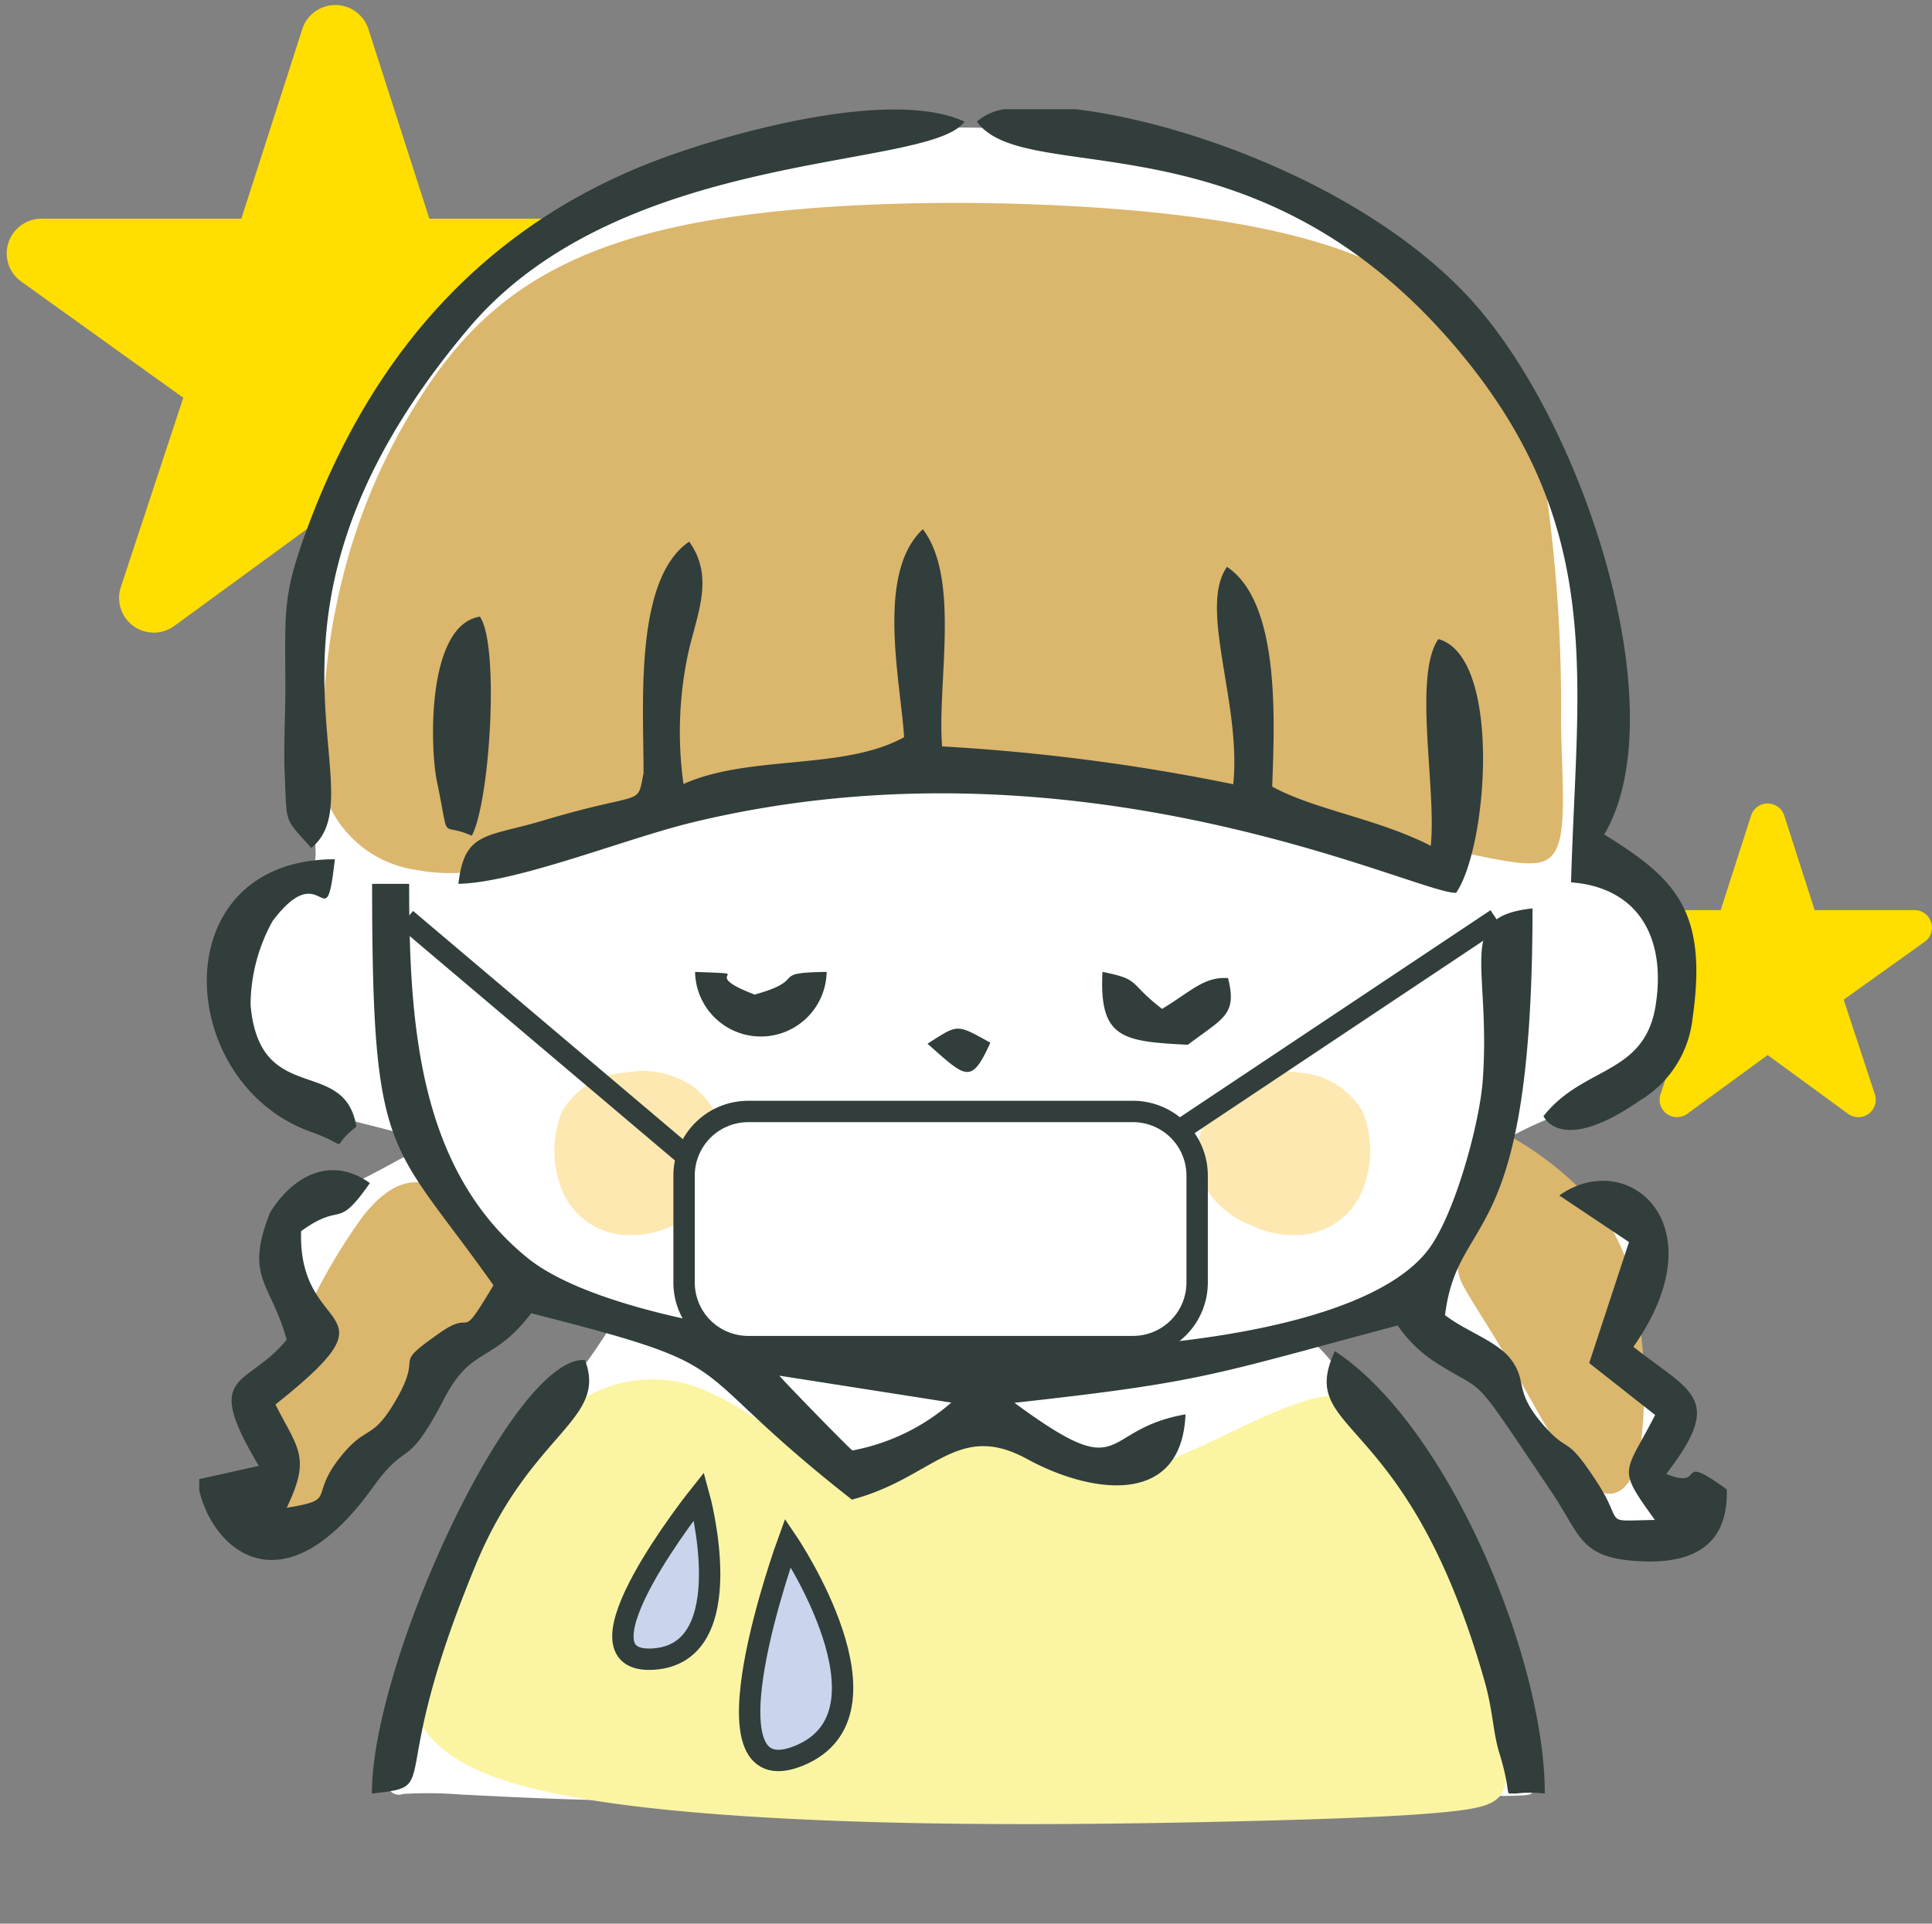 <svg id="deco_trouble08.svg" xmlns="http://www.w3.org/2000/svg" width="90.375" height="90" viewBox="0 0 90.375 90">
  <rect x="0" y="0" width="90.375" height="90" fill="#808080" stroke="none"/>
  <defs>
    <style>
      .cls-1, .cls-3, .cls-9 {
        fill: #fff;
      }

      .cls-1 {
        opacity: 0.01;
      }

      .cls-2 {
        fill: #ffde00;
      }

      .cls-2, .cls-3, .cls-4, .cls-5, .cls-6, .cls-7, .cls-8, .cls-9 {
        fill-rule: evenodd;
      }

      .cls-4 {
        fill: #fbf5a3;
      }

      .cls-5 {
        fill: #dbb66d;
      }

      .cls-6 {
        fill: #fee8b1;
      }

      .cls-7 {
        fill: #313e3b;
      }

      .cls-8 {
        fill: #cad4ec;
      }

      .cls-8, .cls-9 {
        stroke: #313e3b;
        stroke-width: 1px;
      }
    </style>
  </defs>
  <rect id="長方形_1560" data-name="長方形 1560" class="cls-1" width="90" height="90"/>
  <path id="シェイプ_2539" data-name="シェイプ 2539" class="cls-2" d="M644.335,1684.15a0.814,0.814,0,0,0-.774-0.57h-4.675l-1.424-4.43a0.815,0.815,0,0,0-1.548,0l-1.424,4.43h-4.674a0.818,0.818,0,0,0-.475,1.48l3.791,2.71-1.459,4.43a0.814,0.814,0,0,0,1.253.91l3.762-2.75,3.762,2.75a0.814,0.814,0,0,0,1.254-.91l-1.46-4.43,3.791-2.71A0.819,0.819,0,0,0,644.335,1684.15Z" transform="translate(-554 -1641)"/>
  <path id="シェイプ_2539-2" data-name="シェイプ 2539" class="cls-2" d="M584.982,1652.36a1.631,1.631,0,0,0-1.549-1.13h-9.349l-2.847-8.86a1.626,1.626,0,0,0-3.1,0l-2.848,8.86h-9.348a1.631,1.631,0,0,0-1.549,1.13,1.613,1.613,0,0,0,.6,1.81l7.581,5.44-2.918,8.85a1.624,1.624,0,0,0,2.506,1.82l7.525-5.5,7.524,5.5a1.625,1.625,0,0,0,2.507-1.82l-2.919-8.85,7.581-5.44A1.613,1.613,0,0,0,584.982,1652.36Z" transform="translate(-554 -1641)"/>
  <g id="グループ_16" data-name="グループ 16">
    <path id="parts" class="cls-3" d="M572.491,1723.11c0.294-1.28.866-3.54,1.568-5.71a31.049,31.049,0,0,1,2.652-6.18,44.8,44.8,0,0,1,3.609-5.05,27,27,0,0,0,2.153-2.97c0.287-.54.084-0.6-0.708-0.92a23.6,23.6,0,0,0-2.934-1.09c-0.759-.17-0.9.08-1.035,0.44a7.07,7.07,0,0,1-.493,1.17,2.294,2.294,0,0,1-1.013.79c-0.527.26-1.3,0.59-1.692,0.76s-0.388.17-.442,0.39a10.2,10.2,0,0,1-.362,1.19,6.472,6.472,0,0,1-.874,1.65,5.819,5.819,0,0,1-1.183,1.11c-0.324.24-.5,0.34-0.667,0.46a1.91,1.91,0,0,0-.564.65c-0.235.39-.546,1.04-0.849,1.52a3.01,3.01,0,0,1-.979,1.04,3.087,3.087,0,0,1-1.306.4,2.437,2.437,0,0,1-1.406-.27,4.816,4.816,0,0,1-1.368-1.05c-0.3-.35-0.357-0.61-0.043-0.69a9.519,9.519,0,0,1,1.433-.02,0.8,0.8,0,0,0,.782-0.38,1.632,1.632,0,0,0,.228-0.89,2.292,2.292,0,0,0-.32-0.92,4.277,4.277,0,0,1-.481-1.24,2.722,2.722,0,0,1,.1-1.27,1.017,1.017,0,0,1,.538-0.59c0.277-.17.679-0.39,1.02-0.62a2.009,2.009,0,0,0,.742-0.73,1.267,1.267,0,0,0-.086-1.02c-0.174-.44-0.488-0.98-0.743-1.64a6.935,6.935,0,0,1-.478-2.06,2.125,2.125,0,0,1,1.434-2.27c0.447-.2.977-0.35,1.734-0.7s1.74-.89,2.318-1.21a2,2,0,0,0,.808-0.57c0.055-.14-0.008-0.31-0.65-0.53s-1.865-.49-2.716-0.73a10.642,10.642,0,0,1-1.8-.67,6.134,6.134,0,0,1-1.47-.95,8.133,8.133,0,0,1-1.527-1.83,4.306,4.306,0,0,1-.565-1.86,4.551,4.551,0,0,1,.241-1.98,10.8,10.8,0,0,1,1.217-2.35,5.585,5.585,0,0,1,1.276-1.42c0.36-.25.633-0.27,0.829-0.44a1.273,1.273,0,0,0,.344-0.88,10.129,10.129,0,0,0-.141-1.67c-0.1-.83-0.233-2.04-0.4-3.36a22.6,22.6,0,0,1-.279-4.47,21.277,21.277,0,0,1,1.04-5.27,19.514,19.514,0,0,1,2.07-4.11c0.883-1.44,1.994-3.22,3.12-4.82a19.774,19.774,0,0,1,3.932-4.32,27.1,27.1,0,0,1,5.93-3.43,28.222,28.222,0,0,1,5.829-1.78,40.2,40.2,0,0,1,4.686-.56c1.318-.1,2.368-0.18,3.459-0.21s2.227-.01,3.54.07,2.805,0.24,4.345.5,3.132,0.64,4.753,1.09a20.914,20.914,0,0,1,5.025,1.97,33.694,33.694,0,0,1,5.1,3.84,23.453,23.453,0,0,1,3.691,3.95,22.784,22.784,0,0,1,2.547,4.64,34.593,34.593,0,0,1,1.26,4.18,21.257,21.257,0,0,1,.92,4.52,28.256,28.256,0,0,1-.42,5.2c-0.231,1.66-.415,3.1-0.507,3.82s-0.092.72,0.322,0.83a14.112,14.112,0,0,1,2,.65,2.861,2.861,0,0,1,1.758,1.6,7.619,7.619,0,0,1,.111,3.1,10.5,10.5,0,0,1-.534,2.52,4.775,4.775,0,0,1-1.219,1.91,6.39,6.39,0,0,1-1.85,1.01c-0.6.24-1.089,0.46-1.784,0.72a16.289,16.289,0,0,0-2.194.97,1.992,1.992,0,0,0-.982,1.07c-0.06.29,0.136,0.45,0.726,0.66s1.576,0.44,2.392.7a20.737,20.737,0,0,1,1.974.74,7.194,7.194,0,0,1,1.172.58,1.465,1.465,0,0,1,.649.82,3.947,3.947,0,0,1,.145,1.58,5.623,5.623,0,0,1-.481,1.7c-0.243.56-.549,1.09-0.724,1.52a1.517,1.517,0,0,0-.128,1.03,1.427,1.427,0,0,0,.641.68c0.336,0.22.788,0.48,1.1,0.66a1.558,1.558,0,0,1,.608.54,1.447,1.447,0,0,1,.171,1.02,9.623,9.623,0,0,1-.549,1.59,4.9,4.9,0,0,0-.347,1.28,0.548,0.548,0,0,0,.4.61c0.318,0.14.856,0.26,1.387,0.45a2.109,2.109,0,0,1,1.111.63,1.081,1.081,0,0,1-.83.54,5.854,5.854,0,0,1-1.675.56,4.6,4.6,0,0,1-1.968-.26,2.607,2.607,0,0,1-1.191-.83,3.2,3.2,0,0,1-.48-0.98,3.275,3.275,0,0,0-.446-0.96,9.043,9.043,0,0,0-1.031-.94,11.452,11.452,0,0,1-1.464-1.49,3.911,3.911,0,0,1-.673-1.34,5.665,5.665,0,0,0-.407-1.14,1.431,1.431,0,0,0-.776-0.57c-0.389-.17-0.943-0.38-1.358-0.59a1.925,1.925,0,0,1-.9-0.73,4.343,4.343,0,0,1-.445-1.15c-0.092-.35-0.133-0.58-0.153-0.69s-0.021-.11-0.7.17-2.027.87-2.923,1.22-1.335.48-1.572,0.55-0.269.08-.116,0.2a5.46,5.46,0,0,1,1.041.95c0.552,0.62,1.317,1.65,2.06,2.66s1.464,2.03,2.14,3.12a29.588,29.588,0,0,1,2.006,3.83,54.309,54.309,0,0,1,2,5.31c0.545,1.74.875,3.23,1.119,4.15s0.4,1.25.237,1.39-0.644.1-7.481,0.17-20.028.26-28.451,0.24-12.074-.27-14.105-0.36a19.237,19.237,0,0,0-2.74-.03,0.558,0.558,0,0,1-.582-0.12c-0.09-.14-0.077-0.43.216-1.7h0Z" transform="translate(-554 -1641)"/>
    <path id="parts-2" data-name="parts" class="cls-4" d="M611.888,1726.21c-5.023.12-11.8,0.22-18.14,0s-12.246-.73-15.768-1.79-4.662-2.66-4.842-4.54,0.6-4.03,2.135-6.6,3.839-5.55,6.034-6.86a6.2,6.2,0,0,1,5.957-.24c1.671,0.74,2.918,1.87,4.413,2.57a7.317,7.317,0,0,0,4.9.54c1.67-.43,3.272-1.54,4.413-1.55s1.823,1.09,2.85,1.7a5,5,0,0,0,4.26.08c1.859-.62,4.2-1.97,6.191-2.72s3.623-.89,5.153,1.08,2.958,6.06,3.851,9.25a24.554,24.554,0,0,1,1.188,6.78c-0.064,1.3-.553,1.6-2.431,1.82s-5.147.36-10.169,0.48h0Z" transform="translate(-554 -1641)"/>
    <path id="parts-3" data-name="parts" class="cls-5" d="M619.212,1680.17c-5.2-1.13-14.061-2.9-21.249-2.79s-12.7,2.11-16.563,3.25-6.063,1.43-7.917,1.07a5.309,5.309,0,0,1-4.016-2.88c-0.658-1.51-.471-3.5-0.29-5.42a30.734,30.734,0,0,1,1.093-6.28,28.135,28.135,0,0,1,4.2-8.72c2.169-2.95,5.214-5.61,11.748-6.91s16.559-1.22,23.261-.38,10.083,2.45,12.451,4.57a13.873,13.873,0,0,1,4.383,8.22,72.594,72.594,0,0,1,.708,11.03c0.08,3.2.276,5.27-.4,6.07s-2.213.3-7.412-.83h0Z" transform="translate(-554 -1641)"/>
    <path id="parts-4" data-name="parts" class="cls-5" d="M574.443,1696.52c-1.059-.43-2.1-0.3-3.42,1.32a26.658,26.658,0,0,0-3.808,7.42c-0.889,2.69-1.069,4.96-.615,6s1.542,0.84,3.263-.65a59.242,59.242,0,0,0,5.5-5.96c1.428-1.71,1.929-2.37,2.157-3.14a3.231,3.231,0,0,0-.38-2.63,6.156,6.156,0,0,0-2.7-2.36h0Z" transform="translate(-554 -1641)"/>
    <path id="parts-5" data-name="parts" class="cls-5" d="M625.251,1694.52a15.1,15.1,0,0,1,3.345,2.83,8.991,8.991,0,0,1,1.957,4.62,22.039,22.039,0,0,1,.145,7.03c-0.384,1.81-1.3,2.37-2.395,1.44s-2.35-3.38-3.423-5.25-1.961-3.18-2.367-3.92a2.218,2.218,0,0,1-.252-1.76c0.079-.85.162-2.38,0.292-3.49s0.307-1.78.7-2.03,1.007-.09,2,0.53h0Z" transform="translate(-554 -1641)"/>
    <path id="parts-6" data-name="parts" class="cls-6" d="M580.427,1696.98a4.861,4.861,0,0,1-.133-3.99,3.721,3.721,0,0,1,2.978-1.81,4.188,4.188,0,0,1,3.191.68A4.249,4.249,0,0,1,588,1694.6a3.3,3.3,0,0,1-.693,2.43,4.364,4.364,0,0,1-1.811,1.3,4.576,4.576,0,0,1-2.484.43,3.377,3.377,0,0,1-2.583-1.78h0Z" transform="translate(-554 -1641)"/>
    <path id="parts-7" data-name="parts" class="cls-6" d="M617.6,1696.98a4.857,4.857,0,0,0,.132-3.99,3.719,3.719,0,0,0-2.977-1.81,4.188,4.188,0,0,0-3.191.68,4.244,4.244,0,0,0-1.535,2.74,3.3,3.3,0,0,0,.692,2.43,4.367,4.367,0,0,0,1.812,1.3,4.572,4.572,0,0,0,2.483.43,3.379,3.379,0,0,0,2.584-1.78h0Z" transform="translate(-554 -1641)"/>
    <path id="parts-8" data-name="parts" class="cls-7" d="M634.775,1710.68c0.068,2.42-1.335,3.45-3.863,3.37-3.037-.1-2.925-1.16-4.335-3.25-3.987-5.92-2.853-4.41-5.452-6.08a6.224,6.224,0,0,1-1.744-1.71c-8.76,2.34-9.089,2.64-17.926,3.62,5.336,3.93,3.866,1.26,8,.54-0.18,4.37-4.456,3.7-7.388,2.1-3.3-1.81-4.374.87-8.217,1.89-8.35-6.55-4.6-6.07-15-8.72-1.814,2.37-2.783,1.52-4.063,3.98-1.817,3.49-1.679,1.84-3.341,4.16-4.2,5.85-7.456,2.97-8.126.15v-0.53l2.789-.62c-2.683-4.48-.581-3.6,1.3-5.9-0.735-2.69-1.99-2.89-.775-5.95,1.025-1.66,2.8-2.71,4.669-1.38-1.594,2.28-1.241.82-3.218,2.25-0.158,5.09,4.809,3.33-1.2,8.11,1.06,2.09,1.668,2.45.528,4.83,2.45-.4.963-0.47,2.555-2.43,1.2-1.48,1.436-.67,2.567-2.63,1.334-2.31-.332-1.46,2.048-3.13,1.679-1.18.806,0.62,2.5-2.22-4.856-6.87-5.676-5.7-5.676-18.78h1.732c0,6.44.4,13.33,5.534,17.5,6.458,5.24,37.15,6.45,42.188-.45,1.229-1.69,2.359-5.89,2.5-7.86,0.394-5.46-1.326-7.65,2.327-8.04,0,16.21-3.483,14.06-4.092,19.03,0.983,0.76,2.474,1.23,3.1,2.09,0.781,1.07.087,1.44,1.527,3.08,1.234,1.4.971,0.31,2.512,2.69,1.284,1.98.129,1.76,2.678,1.72-1.8-2.49-1.429-2.1.011-4.91l-3.084-2.43,1.862-5.66-3.26-2.18c3.167-2.26,7.526,1.31,3.464,7.08,2.687,2.13,4.3,2.37,1.535,5.95C633.9,1710.73,632.26,1708.86,634.775,1710.68Zm-44.317-5.32c0.153,0.21,3.143,3.28,3.415,3.5a9.782,9.782,0,0,0,4.627-2.24Zm40.216-12.85c-3.684,2.55-4.456.72-4.475,0.71,1.866-2.37,4.731-1.9,5.25-5.19,0.5-3.18-.825-5.51-3.958-5.75,0.267-9.6,1.7-16.7-5.433-25.08-9.469-11.11-20.1-7.36-22.361-10.51a2.475,2.475,0,0,1,1.295-.58h3.323c5.393,0.64,13.938,3.8,18.627,9.06,5.27,5.92,9.452,19.19,6.1,24.87,3.312,2.05,4.858,3.54,4.134,8.59A5.121,5.121,0,0,1,630.674,1692.51Zm-56.235-14.95c-0.33-1.57-.488-7.32,2.011-7.71,0.919,1.34.476,8.62-.379,10.25C574.524,1679.41,575.069,1680.57,574.439,1677.56Zm35.125,12.32c-3.032-.16-4.156-0.27-3.993-3.41,1.821,0.36,1.165.48,2.788,1.73,1.347-.81,1.963-1.52,3.086-1.44C611.883,1688.49,611.221,1688.62,609.564,1689.88Zm-12.177-.05c1.447-.92,1.325-0.94,2.938-0.05C599.427,1691.79,599.168,1691.4,597.387,1689.83Zm5.049,5.32c1.637,2.28-1.335,3.96-3.267,5.08-2.146-.58-4.523-1.94-4.289-4.27,3.927-1.23.56,2.35,4.182,1.95C601.741,1697.61,599.353,1695.77,602.436,1695.15Zm-26.992-12.8c0.277-2.47,1.318-2.17,3.956-2.96,4.811-1.44,4.379-.61,4.705-2.22,0-3.22-.443-9.08,2.134-10.83,1.239,1.73.3,3.51-.083,5.39a17.594,17.594,0,0,0-.184,5.95c3.107-1.39,7.48-.62,10.319-2.19-0.15-2.56-1.346-7.67.878-9.73,1.769,2.32.663,7.2,0.9,10.16a94.313,94.313,0,0,1,13.618,1.77c0.4-3.75-1.643-8.25-.292-10.17,2.51,1.67,2.224,7.26,2.115,10.28,1.958,1.08,4.912,1.49,7.417,2.77,0.282-2.64-.837-7.93.356-9.67,2.982,0.81,2.316,9.72.831,11.87-1.787.07-17.446-7.71-35.7-3.3C583.323,1680.21,578.208,1682.29,575.444,1682.35Zm13.858,5.18c2.582-.71.582-1.02,3.367-1.06a3.078,3.078,0,0,1-6.155,0C589.69,1686.59,586.436,1686.44,589.3,1687.53Zm-20.739-6.86c-1.311-1.46-1.133-1.08-1.245-3.46-0.056-1.21.033-2.8,0.031-4.07-0.009-3.66-.14-4.3,1.076-7.56,3.057-8.18,8.443-14.25,16.751-17.25,3.331-1.2,10.558-3.19,13.944-1.64-1.662,2.31-16.007,1.15-23.2,9.67C564.468,1669.92,571.831,1678.01,568.563,1680.67Zm-1.8,3.4a8.173,8.173,0,0,0-1.042,3.94c0.415,4.81,4.4,2.36,4.95,5.7-1.41,1.09-.046.99-2.161,0.23-6.348-2.29-6.925-12.73,1.154-12.74C569.214,1685.2,569.15,1680.92,566.767,1684.07Zm14.6,20.56c1.081,2.84-2.545,3.37-5.114,9.59-4.335,10.49-1.429,10.31-4.852,10.69C571.389,1718.73,578.021,1704.39,581.367,1704.63Zm44.895,20.28a5.673,5.673,0,0,0-1.349,0h-0.326c-0.09-.11-0.026-0.54-0.451-1.91-0.3-.98-0.294-1.97-0.684-3.34-3.644-12.84-8.842-11.46-7.007-15.45C621.791,1707.73,626.273,1718.66,626.262,1724.91Zm-23.826-29.76c1.637,2.28-1.335,3.96-3.267,5.08-2.146-.58-4.523-1.94-4.289-4.27,3.927-1.23.56,2.35,4.182,1.95C601.741,1697.61,599.353,1695.77,602.436,1695.15Z" transform="translate(-554 -1641)"/>
    <g id="グループ_19" data-name="グループ 19">
      <path id="シェイプ_536" data-name="シェイプ 536" class="cls-8" d="M590.855,1713.17s5.393,7.98.521,9.97S590.855,1713.17,590.855,1713.17Z" transform="translate(-554 -1641)"/>
      <path id="シェイプ_536-2" data-name="シェイプ 536" class="cls-8" d="M586.7,1710.99s2.033,7.36-2.137,7.63S586.7,1710.99,586.7,1710.99Z" transform="translate(-554 -1641)"/>
    </g>
    <path id="長方形_567" data-name="長方形 567" class="cls-9" d="M589,1693h18a3,3,0,0,1,3,3v5a3,3,0,0,1-3,3H589a3,3,0,0,1-3-3v-5A3,3,0,0,1,589,1693Z" transform="translate(-554 -1641)"/>
    <path id="シェイプ_569" data-name="シェイプ 569" class="cls-9" d="M624,1684l-15,10" transform="translate(-554 -1641)"/>
    <path id="シェイプ_568" data-name="シェイプ 568" class="cls-9" d="M586,1695l-13-11" transform="translate(-554 -1641)"/>
  </g>
</svg>
